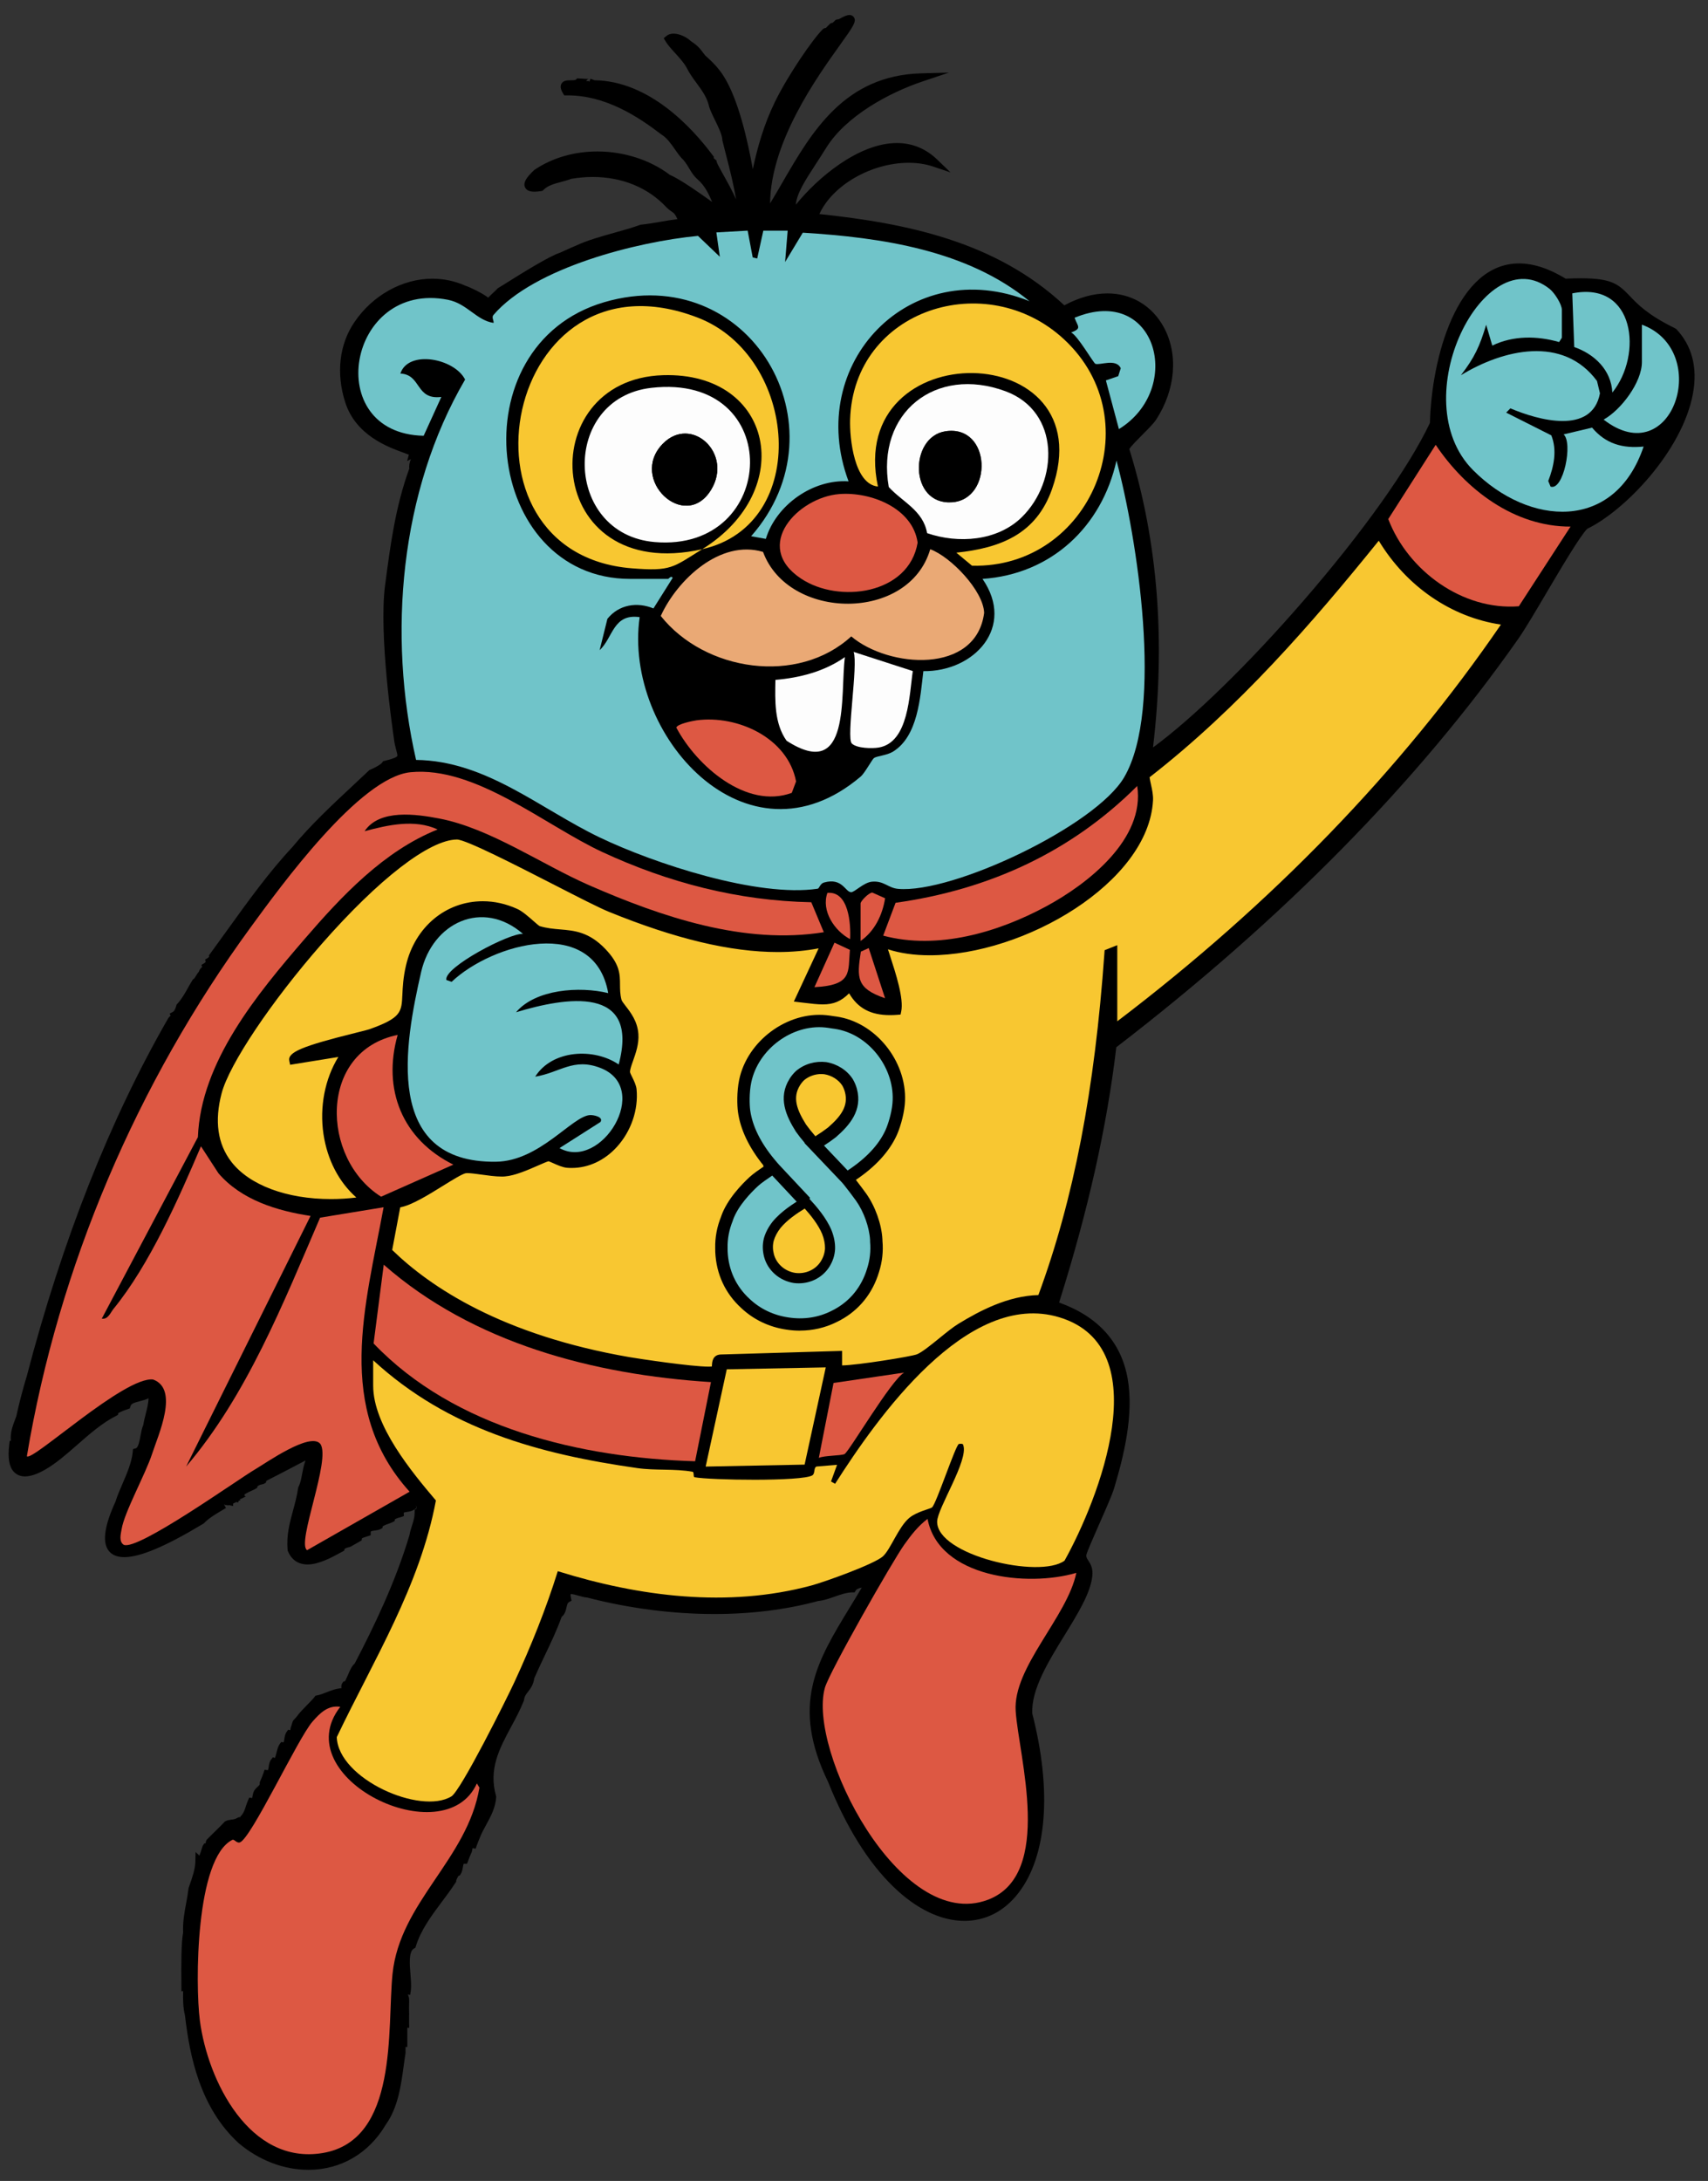 <svg xmlns="http://www.w3.org/2000/svg" id="Layer_1" data-name="Layer 1" viewBox="0 0 373.88 477.36"><rect x="0" y="0" width="373.88" height="477.36" fill="#333333" stroke="none"/><defs><style> .cls-1 { fill: #eaa975; } .cls-2 { fill: #f8c731; } .cls-3 { fill: #dd5843; } .cls-4 { fill: #70c4c9; } .cls-5 { fill: #fdfdfd; } </style></defs><g><path class="cls-2" d="M301.88,116.79c5.82,10.38,16.2,17.99,28.19,19.23-23.28,34.29-53.43,64.45-86.46,89.35v-17.14s-.96.38-.96.38c-1.82,25.73-5.72,51.55-14.73,75.75-6.38-.03-12.34,2.91-17.65,6.16-2.61,1.6-7.1,5.93-9.24,6.76-1.63.64-16.98,3.02-17.61,2.39v-3.05s-25.71.76-25.71.76c-1.47.11-.62,2-1.31,2.5-1.05.77-16.25-1.5-18.7-1.92-18.77-3.23-39.13-10.46-52.84-24.05l1.97-10.46c3.81-.12,12.61-7.13,14.97-7.53,1.43-.25,6.04.9,8.66.69,3.24-.26,8.6-3.3,9.61-3.33.55-.02,2.7,1.33,4.12,1.44,8.57.67,14.99-8.08,14.25-16.16-.12-1.33-1.42-3.13-1.45-3.84-.06-1.75,2.07-5.04,1.83-8.34-.28-3.79-3.33-5.96-3.67-7.33-1.03-4.07,1.05-6.13-3.29-10.67-5-5.24-8.93-3.21-14.06-4.8-.67-.21-3.29-3.03-4.97-3.79-10.09-4.57-20.59,1.1-23.08,11.71-2.12,9.05,2.05,10.86-8.59,14.65-1.79.63-17.4,3.87-16.95,5.9l11.8-1.91c-7.35,9.51-5.8,25.51,4.2,32.58-15.95,2.74-38.05-2.8-32.57-23.62,3.51-13.33,37.98-56.09,52.37-56.23,3.38-.03,27.86,13.55,33.66,15.91,14.17,5.77,31.94,11.16,47.11,7.56,0,0,13.03,3.15,12.19,0,18.55,7.82,57.32-9.97,58.5-31.12.1-1.82-.65-3.67-.81-5.46,19.57-15.14,35.81-33.79,51.25-52.96h0Z"></path><path d="M366.74,71.95l-.11-.12-.14-.07c-5.82-2.85-8.08-5.23-9.73-6.97-2.49-2.62-3.98-3.88-10.74-3.88-.99,0-2.07.03-3.3.08-3.62-2.21-7.05-3.33-10.19-3.33-13.68,0-19.16,20.8-19.52,34.91-4.65,9.82-14.79,24.06-27.85,39.11-11.9,13.71-23.98,25.47-32.77,31.93,2.79-23.29,1.05-45.25-5.18-65.32.36-.63,1.89-2.16,2.93-3.21,1.25-1.25,2.42-2.43,2.93-3.22,4.26-6.55,4.91-14.3,1.69-20.23-2.56-4.71-7.06-7.41-12.36-7.41-3.04,0-6.2.88-9.42,2.61-15.01-14.01-34.57-17.96-53.62-19.98,2.86-6.28,11.34-11.22,19.56-11.22,1.93,0,3.73.28,5.36.83l3.78,1.27-2.87-2.77c-2.5-2.42-5.48-3.65-8.86-3.65-8.4,0-17.39,7.63-22.13,13.5.25-2.54,1.97-5.18,4.3-8.78.75-1.15,1.52-2.34,2.35-3.67,4.29-6.94,13.74-12.07,21.14-14.55l5.72-1.92-6.04.16c-16.82.45-24,12.85-30.34,23.79-.94,1.62-1.84,3.18-2.76,4.68.14-13.48,10.22-27.57,15.24-34.59,2.96-4.13,3.64-5.14,3.17-6.05-.19-.37-.58-.6-1.03-.6h0c-.42,0-1,.16-2.38.94-.03,0-.06,0-.08,0-.16,0-.3.03-.44.09l-.16.07-.12.12-.48.48c-.18,0-.36.06-.51.16l-.08.05-.07.07-.86.86c-.28.01-.48.12-.59.22l-.03.02-.03.03c-2.02,1.94-7.51,9.83-10.47,15.87-2.42,4.94-3.86,10.03-4.86,14.76-1.06-5.88-3.12-15.38-6.52-20.57-1.1-1.68-2.36-2.94-3.9-4.31l-.23-.3c-1.01-1.33-1.4-1.84-2.91-2.84-.84-.82-2.45-1.64-3.8-1.64-.62,0-1.14.17-1.55.51l-.59.49.39.66c.47.8,1.25,1.66,2.08,2.57.94,1.03,1.91,2.1,2.48,3.12.66,1.33,1.49,2.46,2.29,3.55,1.07,1.46,2.08,2.84,2.58,4.61.19.95.77,2.13,1.38,3.38.75,1.53,1.6,3.26,1.64,4.44v.09s.03.09.03.09c.27,1.11.55,2.19.83,3.27.82,3.2,1.61,6.27,2.13,9.49-.72-1.68-1.82-3.65-2.76-5.34-.63-1.12-1.4-2.52-1.48-2.85l-.06-.33-.26-.2c-.11-.09-.26-.24-.36-.36l.09-.18-.33-.45c-4.51-6.04-13.86-16.2-25.84-16.36-.16-.07-.41-.18-.88-.33l-.24.73-.03-.22s-.1,0-.17,0c-.13,0-.3,0-.48-.02.15-.27.42-.42.6-.44-.03,0-.07,0-.12,0-.33,0-.93-.04-1.41-.07-.26-.02-.5-.03-.66-.04l-.39-.02-.28.27c-.15.15-.78.15-1.15.15-.71,0-1.6.01-2.01.75-.39.7-.02,1.5.34,2.11l.27.44h.52s.2,0,.2,0c8.31,0,15.36,4.58,20.57,8.58l.04.03.04.02c1.12.7,2,1.95,2.85,3.17.63.9,1.22,1.74,1.92,2.4.58.72.93,1.31,1.27,1.88.48.8.93,1.56,1.85,2.37,1.59,1.4,2.41,3.23,3.12,4.88-2.84-2.03-6.88-4.89-9.31-5.96-4.27-3.24-10.02-5.09-15.8-5.09-5.08,0-9.83,1.38-13.73,3.98l-.06.04-.05.05c-1.82,1.7-2.41,2.77-2.04,3.71.27.68.97,1.02,2.08,1.02.42,0,.9-.04,1.48-.13l.3-.05.21-.21c.94-.96,2.36-1.34,3.86-1.74.74-.2,1.5-.4,2.22-.68,1.57-.27,3.15-.41,4.7-.41,6.43,0,12.15,2.35,16.11,6.62l.02.02.02.02c.54.52.94.79,1.23.99.45.32.64.44,1.16,1.58-1.29.16-2.52.37-3.72.58-1.43.25-2.78.48-4.23.63h-.11s-.11.05-.11.05c-1.77.64-3.75,1.2-5.67,1.73-2.9.81-5.9,1.65-8.46,2.85-.3.11-1.05.44-2.56,1.13-.34.16-.64.29-.84.38-2.35.74-8.57,4.63-11.92,6.73-.71.45-1.26.79-1.55.96l-.11.06-.09.09c-.28.3-.62.61-.94.91-.38.35-.76.71-1.11,1.09-1.14-.92-3.97-2.29-4.98-2.61-2.3-1.03-4.74-1.54-7.26-1.54-6.54,0-13.08,3.64-17.04,9.5-3.31,4.82-4.05,11.22-2.02,17.55,2.32,7.25,9.36,9.79,12.74,11.02.42.15.88.32,1.19.45l-.38,1.39.82-.4c-.26.61-.43,1.31-.34,2.04-3.03,8.31-4.14,16.75-5.22,24.91l-.08.59c-1.43,10.84,1.72,32.16,1.9,33.38.11,1.17.36,2.06.55,2.78.15.55.31,1.12.21,1.28-.12.2-.69.55-2.75,1.04l-.34.08-.2.29c-.25.37-1.41,1.06-2.65,1.58l-.15.06-.12.11c-1.15,1.09-2.31,2.18-3.48,3.27-4.59,4.28-9.34,8.71-13.33,13.56-4.99,5.31-9.69,11.84-14.23,18.15-1.29,1.79-2.51,3.49-3.73,5.15l-.26.35.07.24c-.08.11-.22.26-.3.31l-.59.35.13.48c-.07.11-.22.26-.31.31l-.62.37.15.44s-.05.05-.07.07c-.2.19-.54.53-.65,1-.28.29-.47.62-.64.9-.17.28-.32.55-.5.67l-.15.1-.1.15c-.32.5-.63,1.05-.96,1.64-.66,1.19-1.42,2.54-2.37,3.56l-.14.15-.06.2c-.13.42-.35,1.17-.71,1.37l-.77.43.23.44s-.04.04-.06.05c-.19.17-.39.35-.52.59-12.75,22.19-23.16,48.55-30.93,78.3-.86,2.82-1.63,5.77-2.28,8.74-.09.24-.18.48-.27.72-.53,1.41-1.08,2.86-.93,4.66l-.24-.02-.11.88c-.34,2.83-.03,4.75.97,5.87.61.69,1.47,1.05,2.49,1.05,1.2,0,2.63-.48,4.36-1.46,2.37-1.34,4.63-3.32,7.03-5.42,2.71-2.38,5.52-4.84,8.55-6.37h.02s.02-.02.02-.02l.37-.21.07-.38c.07-.04.16-.09.28-.15.61-.3.83-.38,1.24-.52.16-.06.34-.12.57-.2l.43-.16.13-.44c.17-.6.75-.8,2.02-1.12.63-.16,1.33-.34,1.96-.66-.05,1.15-.34,2.3-.63,3.43-.2.79-.41,1.61-.53,2.42-.3.66-.45,1.48-.61,2.35-.2,1.1-.48,2.61-1.04,2.76l-.6.16-.06.62c-.24,2.35-1.27,4.71-2.25,6.99-.58,1.34-1.13,2.6-1.5,3.83-2.37,5.18-2.92,8.64-1.69,10.57.7,1.1,1.91,1.65,3.59,1.65,3.49,0,9.15-2.4,17.31-7.33l.1-.06.08-.08c1.06-1.08,2.32-1.83,3.91-2.78.28-.16.56-.33.86-.51l-.43-.8h.02s.16.07.16.07v.09s.63.01.63.01c-.02.1-.05.18-.07.21.04-.06.13-.16.21-.21h.11s.93.19.93.19v-.52s.7-.34.7-.34l.45.09v-.3s.52-.25.52-.25l-.29-.08,1.44-.69-.39-.11.15-.09-.11-.23s.1-.06.16-.1c.53-.32.98-.52,1.38-.7.31-.14.61-.27.9-.44l.34-.2.09-.36c.07-.05.18-.11.33-.2.21-.12.42-.16.61-.2.17-.04.35-.08.53-.17l.36-.2.08-.38c.07-.05.17-.1.31-.18,1.76-.89,3.69-1.9,5.56-2.88.91-.48,1.82-.96,2.71-1.42-.02.08-.04.16-.06.25-.34.94-.51,1.85-.67,2.73-.19,1.01-.36,1.96-.78,2.78l-.07.13-.02.15c-.24,1.69-.68,3.31-1.1,4.87-.74,2.7-1.5,5.5-1.19,8.68v.14s.07.13.07.13c.79,1.89,2.27,2.89,4.27,2.89,2.5,0,5.35-1.56,7.23-2.59l.43-.23.36-.19.09-.37c.07-.05.18-.12.34-.21.1-.06.28-.1.44-.14.23-.05.47-.11.69-.24l2.34-1.33h-.07s.07-.42.07-.42c.06-.03.14-.07.24-.12.19-.08.38-.14.61-.21.15-.04.3-.09.46-.14l.61-.21v-.64c0-.19,0-.27.91-.39.45-.06.91-.12,1.3-.35l.35-.18.08-.39c.07-.05.17-.11.31-.18.3-.16.64-.28.97-.39.3-.1.62-.21.91-.36l.39-.2.09-.42c.07-.04.15-.08.26-.13.25-.12.4-.16.6-.21.14-.04.28-.07.45-.13l.65-.22-.04-.69s0-.06,0-.07c.13-.06.45-.1.66-.14.52-.08,1.11-.17,1.62-.51l.46-.32-.07-.53s.01,0,.02,0l.11.35c0,.09-.03.26-.06.41l-.33.02-.02.84c-.02.97-.29,1.8-.57,2.69-.21.65-.43,1.33-.55,2.08-3.15,10.53-7.83,20.13-12.01,28.16-.61.5-1.03,1.45-1.46,2.46-.19.44-.49,1.14-.7,1.43h-.27s-.26.36-.26.36c-.24.31-.24.67-.21,1.14-1.16.07-2.24.49-3.29.9-.72.28-1.41.55-2.05.67l-.35.07-.21.29c-.27.37-.92,1.03-1.54,1.66-.88.9-1.79,1.82-2.27,2.53-.35.43-.52.6-.61.69-.26.26-.33.4-.44.77-.04.13-.09.32-.2.64-.13.27-.17.56-.21.81,0,.05-.02.1-.02.15l-.47-.09-.33.46c-.33.46-.43,1.05-.51,1.57-.04.22-.09.57-.16.73,0,0,0,0-.01,0l-.52-.07-.31.42c-.34.46-.51,1.12-.69,1.82-.09.37-.24.96-.38,1.24l-.44-.14-.4.52c-.34.46-.43,1.05-.51,1.57-.03.22-.09.57-.16.73,0,0,0,0-.01,0l-.73-.09-.24.7c-.2.59-.33.89-.51,1.31-.07.16-.14.34-.23.54l-.08.19v.2c.03.33-.07.43-.44.76-.38.34-.9.8-1.05,1.66-.06.2-.09.39-.12.57-.01.08-.03.18-.05.26l-.63-.11-.29.65c-.2.45-.33.87-.46,1.27-.23.72-.43,1.34-.93,1.94l-.28.33.02.09s-.05,0-.07,0c-.23,0-.44.06-.61.17-.42.27-.81.32-1.27.38-.41.05-.88.11-1.33.35l-.16.08-.11.14c-.21.25-1.33,1.35-2.14,2.15-.73.72-1.37,1.34-1.63,1.62l-.04.04-.03.05c-.16.23-.2.46-.19.65-.04.05-.07.09-.09.12h-.23l-.3.45v.02s-.03.02-.03.02c-.05.09-.07.16-.16.45-.26.85-.45,1.39-.59,1.74l-.84-.79-.04,2.04c-.03,1.66-.67,3.51-1.24,5.13-.08.24-.16.46-.24.69l-.03.09v.1c-.14,1.15-.34,2.25-.54,3.31-.36,1.94-.73,3.95-.63,6.25-.43,2.27-.44,7.05-.38,11.89v.99s.38-.04.38-.04c-.04,1.76-.03,3.6.4,5.3,1.03,8.94,3.3,20.18,11.71,27.93,4.47,3.8,9.9,5.88,15.31,5.88,7.07,0,13.23-3.59,16.92-9.86,2.7-3.77,3.35-8.58,3.93-12.82.13-.96.25-1.87.4-2.77l.02-.1v-.1c-.02-.24-.02-.49,0-.76,0-.17,0-.34,0-.51l.38.04v-1s0-.26,0-.26c0-.99,0-1.98,0-2.97l.42.04-.03-1.03c-.01-.39,0-.78,0-1.19.01-.49.02-.99,0-1.5-.02-.41-.01-.84,0-1.28.01-.45.02-.91,0-1.38-.01-.31-.14-.6-.27-.91l.51.07.13-.9c.14-1,.04-2.27-.07-3.61-.18-2.22-.4-4.98.76-5.63l.32-.18.11-.35c1.07-3.51,3.42-6.67,5.7-9.72,1.01-1.35,2.05-2.74,2.96-4.15l.16-.24v-.2c.06-.27.35-.88.54-1.1l.24-.05.2-.31c.3-.45.39-1,.48-1.48.04-.25.11-.66.2-.78,0,0,0,0,0,0,0,0,.03,0,.05,0h.64l.26-.6c.26-.75.38-1.02.67-1.69l.07-.15c.12-.27.16-.55.2-.79,0-.06.02-.12.03-.19l.68.12.25-.72c.17-.48.31-.83.48-1.23.08-.2.17-.41.26-.64.34-.85.8-1.7,1.29-2.59,1.01-1.85,2.06-3.76,2.21-6.07v-.15s-.03-.15-.03-.15c-1.66-5.87.74-10.34,3.28-15.08.97-1.8,1.97-3.67,2.78-5.67l.04-.11.02-.12c.11-.82.43-1.24.88-1.81.52-.66,1.16-1.49,1.39-3.01.76-1.73,1.54-3.38,2.3-4.97,1.33-2.79,2.59-5.42,3.67-8.41.73-.57.92-1.42,1.06-2.06.15-.68.25-1,.54-1.17l.57-.32-.13-.64c-.1-.48-.08-.72-.06-.81.02,0,.06,0,.1,0,.38,0,.98.17,1.56.34.65.18,1.32.38,1.94.42,9.1,2.36,18.73,3.61,27.85,3.61,8.1,0,15.75-.96,22.73-2.85,1.23-.12,2.44-.55,3.62-.96,1.34-.47,2.61-.92,3.85-.93h.51s.26-.44.26-.44c.11-.19.44-.43,1.3-.6-.88,1.49-1.75,2.93-2.61,4.33-7.24,11.88-12.96,21.26-4.77,38.17,3.96,9.88,8.77,17.61,14.3,22.97,5.05,4.89,10.43,7.47,15.56,7.47,4.64,0,8.73-2.1,11.81-6.09,6.26-8.08,7.37-22.39,3.04-39.28-.27-5.22,3.47-11.31,7.09-17.19,2.88-4.68,5.6-9.1,6.04-12.81.22-1.81-.4-2.78-.86-3.48-.33-.5-.48-.77-.44-1.22.09-.58,1.57-3.94,2.76-6.64,1.42-3.21,2.89-6.53,3.34-8.04,2.1-7.01,4.33-16.06,2.95-23.92-1.41-7.99-6.46-13.59-15.01-16.67,6.36-20.18,10.46-38.47,12.52-55.87,36.45-28.03,66.05-58.11,87.99-89.39,1.43-2.04,3.75-5.96,6.2-10.12,3.4-5.75,7.24-12.26,8.89-13.97,8.14-3.91,20.8-16.95,23.14-29.55,1.07-5.77-.19-10.58-3.76-14.3ZM342.16,116.12l-10.2,15.71c-.45.03-.9.04-1.35.04-10.75,0-21.49-7.61-25.71-18.16l9.4-14.72c7.3,10.27,17.54,16.56,27.86,17.13ZM340.99,73.66l-.1.16c-2.12-.56-4.23-.84-6.26-.84-2.64,0-5.12.47-7.39,1.41l-1.05-3.57-.86-2.93-.87,2.93c-1.43,4.82-2.59,7.13-5.37,10.74l-1.45,1.89c.35-2.77,1.11-5.74,2.41-8.86,3.19-7.67,8.44-12.63,13.38-12.63,1.82,0,3.59.67,5.24,2,.95.76,2.32,3.04,2.32,3.87v5.83ZM320.27,82.88c5.43-3.31,11.13-5.14,16.04-5.14,5.23,0,9.42,2.03,12.43,6.03l.56,2.32c-.73,3.46-3.1,5.14-7.23,5.14s-8.72-1.69-11.1-2.7l-.57-.24-.43.44-.92.93-.87.88,1.1.56,9.57,4.83c.87,2.44.61,5.39-.8,9.01l-.13.34.14.34.51,1.23.16.37.38.13c.21.07.44.11.66.11.88,0,2.14-.59,3.18-3.38.89-2.4,1.45-6.21.69-8.41l4.52-1.07c2.54,2.79,5.7,4.14,9.66,4.14.21,0,.42,0,.63-.01-3.11,7.99-8.92,12.37-16.47,12.37-6.43,0-13.32-3.22-18.91-8.84-3.42-3.44-6.27-9.67-5.58-17.69l2.76-1.68ZM353.48,83.56c-.98-3.64-3.83-6.61-7.99-8.23l-.38-10.37c.71-.11,1.39-.16,2.03-.16,4.44,0,6.56,2.5,7.56,4.6,1.9,3.98,1.32,9.82-1.23,14.16ZM366.41,85.51c-.75,4.16-3.53,8.36-8.08,8.36-1.81,0-3.72-.67-5.7-1.99,3.77-2.7,7.68-8.31,7.68-12.64v-6.82c5.35,2.64,6.95,8.34,6.1,13.08ZM236.82,72.16c.27-.68-.01-1.29-.32-1.94-.03-.06-.05-.11-.08-.17,1.92-.7,3.75-1.06,5.44-1.06,4.72,0,8.32,2.8,9.65,7.48,1.36,4.8,0,11.69-6.03,16l-2.31-8.62,1.9-.65.43-.15.14-.43.55-1.73.11-.33-.14-.32c-.52-1.15-1.56-1.73-3.11-1.73-.64,0-1.28.09-1.84.18-.38.06-.74.11-.98.11-.23-.31-.67-.97-1.07-1.57-1.32-1.99-2.29-3.37-3.06-4.23.34-.23.58-.49.72-.83ZM221.43,374.54c.13,1.96.52,4.49.98,7.42,1.8,11.47,4.52,28.81-6.44,32.99-1.46.56-2.97.84-4.5.84-5.95,0-12.5-4.33-18.45-12.19-8.36-11.04-13.66-26.59-11.58-33.95.93-3.3,14.6-27.34,17.27-31.09,1.05-1.48,2.28-3.13,3.8-4.51,1.2,3.95,4.1,7.16,8.46,9.32,4.01,1.99,9.27,3.09,14.8,3.09,3.04,0,5.97-.32,8.58-.94-1.12,3.69-3.58,7.66-5.96,11.52-3.6,5.83-7.33,11.86-6.97,17.51ZM226.72,342.08c-6.32,0-15.56-2.49-19.25-6.2-.95-.96-1.43-1.91-1.42-2.84,0-.99,1.21-3.55,2.38-6.02,1.99-4.23,4.05-8.6,3.32-10.93-.03-.22-.13-.42-.28-.58-.26-.28-.64-.42-1.15-.42-.2,0-.5.03-.72.1-.65.22-.93.73-3.39,7.22-.98,2.59-2.31,6.1-2.77,6.8-.16.07-.51.19-.8.29-1.18.4-2.96,1-4.2,2.04-1.42,1.21-2.58,3.28-3.61,5.12-.77,1.38-1.5,2.68-2.15,3.28-1.58,1.47-12.08,5.33-15.31,6.2-6.43,1.73-13.34,2.61-20.54,2.61-10.68,0-22.27-1.93-34.47-5.73l-.86-.27-.27.86c-2.4,7.69-5.49,15.58-9.43,24.13-2.45,5.3-11.73,23.5-13.46,24.66-1.07.65-2.52.99-4.3.99-3.83,0-8.66-1.58-12.61-4.11-4.12-2.65-6.58-5.88-6.8-8.9,1.86-3.89,3.87-7.82,5.81-11.61,6.47-12.66,13.16-25.75,15.87-40.2l.08-.42-.28-.33c-4.72-5.57-13.51-15.95-13.51-24.54v-3.51c17.28,15.07,38.32,19.81,56.74,22.44,1.93.28,3.91.31,5.82.35,2,.04,3.91.08,5.76.36.03.39.15,1.13.92,1.28,1.65.33,7.29.57,13.11.57,5.26,0,11.84-.19,13.32-1.09.67-.41.79-1.14.87-1.61.01-.07.02-.15.04-.22l2.71-.22-.84,2.32-.26.72.66.38.89.51.74.42.46-.72c15.6-24.47,29.93-36.88,42.57-36.88,1.87,0,3.72.28,5.51.82,4.77,1.45,8.07,4.36,9.81,8.66,4.92,12.18-3.36,32.74-9.1,43.11-1.1.72-3.09,1.12-5.63,1.12ZM33.84,301.07l-.1-.04h-.1c-.15-.03-.3-.04-.46-.04-4.36,0-13.01,6.57-19.96,11.86-2.25,1.71-4.72,3.59-6.15,4.49,7.03-40.64,23.81-79.98,48.57-113.88l.24-.33c6.43-8.81,23.53-32.21,34.13-33.25.66-.06,1.35-.1,2.04-.1,9.2,0,18.73,5.66,27.95,11.13,4.04,2.4,7.85,4.66,11.49,6.35,14.99,6.96,30.3,10.68,45.53,11.07l2.08,4.97c-2.48.34-5.05.52-7.67.52-15.17,0-30.41-5.8-41.99-10.85-3.53-1.54-7.09-3.43-10.86-5.44-7.27-3.86-14.79-7.86-22.28-9.29-2.11-.4-4.88-.87-7.6-.87-4.62,0-7.86,1.36-9.63,4.04l-1.31,1.98,2.3-.61c3.05-.82,6.3-1.61,9.51-1.61,1.37,0,2.62.15,3.78.44-11.09,5.13-19.9,14.68-27.35,23.33-9.62,11.17-22.79,26.45-23.55,43.68l-20.94,39.54-.59,1.12,1.25.19c.13.02.27.03.4.03,1.39,0,2.09-1.1,2.6-1.9.15-.23.29-.45.43-.62,7.36-9.02,13.44-22.24,18.59-34.21l2.9,4.47.03.05.04.05c4.12,4.82,10.51,7.92,19.51,9.46l-26.7,53.76-3.26,6.57,4.76-5.58c12.19-14.3,19.84-32.19,27.24-49.49.68-1.6,1.36-3.19,2.04-4.77l12.15-1.99c-.36,1.91-.74,3.84-1.11,5.71-3.76,19.06-7.64,38.75,6.51,55.21l-20.61,11.76c-.07-1.64,1-5.86,1.75-8.79,1.79-7.04,2.86-11.79,1.45-13.74l-.02-.03-.02-.03c-.52-.61-1.28-.92-2.26-.92-2.95,0-7.6,2.8-11.73,5.43-.6.38-1.09.69-1.44.9-.95.56-2.85,1.83-5.25,3.43-6.34,4.23-19.53,13.03-22.54,13.03-.03,0-.05,0-.07,0-.34-.33-.23-1.11-.06-2.02.03-.15.05-.3.08-.43.33-2.03,1.99-5.67,3.61-9.18,1.24-2.71,2.42-5.28,3.06-7.23.17-.53.4-1.16.67-1.89,1.36-3.77,3.42-9.47,1.79-12.94-.57-1.2-1.52-2.05-2.82-2.52ZM108.77,69.79c-.03-.09-.06-.22-.07-.3,3.87-4.49,10.91-8.56,20.37-11.78,7.33-2.49,16.02-4.41,23.35-5.14l4.48,4.28,1.88,1.8-.37-2.58-.62-4.36,5.08-.29.96,5.09.11.58.57.13.98.23.89.21.2-.89,1.18-5.38h3.63l-.48,5.88-.32,3.83,1.99-3.29,3.59-5.95c14.74.93,31.14,3.13,44.11,11.51-2.51-.59-5.02-.89-7.52-.89-9.97,0-18.96,4.71-24.65,12.91-5.78,8.33-7.1,18.84-3.7,29.02-7.46.13-14.91,5.51-17.43,12.49l-.92-.17c8.04-9.97,9.86-23.01,4.71-34.4-5.19-11.48-16.13-18.61-28.54-18.61-3.36,0-6.82.52-10.28,1.53-8,2.35-14.26,7.36-18.09,14.5-3.42,6.37-4.7,14.07-3.61,21.69,1.02,7.1,4.06,13.56,8.55,18.2,5.02,5.18,11.62,7.92,19.09,7.92h2.79s2.79,0,2.79,0c.66,0,1.32,0,1.98,0l-2.82,4.47c-1.11-.37-2.23-.56-3.35-.56-2.81,0-5.32,1.2-7.07,3.38l-.12.15-.05.19-1.7,6.86-.73,2.95,2.22-2.07c1.05-.98,1.73-2.2,2.39-3.38,1.15-2.07,2.07-3.7,4.6-3.7.05,0,.09,0,.14,0-1.2,10.65,2.63,22.49,10.12,31.11,6.15,7.08,13.86,10.98,21.71,10.98,6.32,0,12.43-2.47,18.17-7.35.56-.48,1.21-1.47,2.07-2.82.27-.43.64-1.01.8-1.2.21-.1.72-.22,1.14-.32.91-.21,2.04-.47,2.98-1.06,5.36-3.35,6.22-11.11,6.85-16.79.03-.23.05-.45.08-.68,6.24-.18,11.81-3.31,14.31-8.07,2-3.81,1.77-8.11-.62-12.25,6.92-.76,13.17-3.52,18.16-8.01,4.41-3.97,7.69-9.14,9.58-15.1,4.18,17.43,8.99,51.46.93,65.29-2.67,4.58-10.59,10.47-21.19,15.75-10.27,5.12-20.32,8.3-26.24,8.3-.43,0-.84-.02-1.21-.05-.79-.07-1.38-.36-2.05-.7-.85-.42-1.8-.9-3.21-.9-.19,0-.39,0-.59.03-1.32.12-2.55.97-3.54,1.66-.33.23-.77.54-.98.63-.11-.07-.38-.34-.57-.53-.71-.72-1.78-1.81-3.77-1.81-.56,0-1.18.09-1.82.27-.86.24-1.27.91-1.52,1.32-.01.02-.02.04-.03.06-1.31.18-2.75.27-4.3.27-13.76,0-33.03-6.85-42.63-11.46-3.72-1.79-7.42-3.96-10.99-6.07-8.85-5.21-17.99-10.6-28.85-10.96-6.41-28.8-2.39-59.37,10.78-81.91l.25-.42-.22-.44c-1.62-3.23-6.12-4.97-9.54-4.97-3.2,0-5.49,1.38-6.29,3.78l-.37,1.13,1.19.06c1.7.08,2.35,1.02,3.16,2.2.87,1.25,1.93,2.79,4.43,2.97l-3.02,6.63c-6.11-.33-12.92-3.89-12.82-12.98.08-7.54,5.67-15.34,14.89-15.34,1.18,0,2.41.13,3.66.37,1.91.38,3.32,1.41,4.82,2.5,1.53,1.12,3.12,2.27,5.21,2.57l.93.13.1-.93c.04-.38-.05-.72-.13-.99ZM185.77,128.67c-3.72,0-7.25-1-9.96-2.81-3.4-2.27-4.78-5.05-4-8.04,1.14-4.35,6.63-8.38,11.99-8.8.42-.03.86-.05,1.3-.05,6.49,0,13.87,3.42,14.86,9.77-.84,4.61-5.04,9.92-14.19,9.92ZM201.6,143.56c-5.38,0-11.14-1.95-14.68-4.96l-.61-.52-.59.54c-4.46,4.09-10.58,6.34-17.24,6.34-8.84,0-17.51-3.92-22.8-10.27,3.22-6.64,10.39-13.52,17.72-13.52.99,0,1.97.12,2.93.37,2.81,7,10.3,11.5,19.21,11.5s16.06-4.52,18.61-11.62c4.33,2.13,10.14,8.62,10.35,12.67-1.15,8.53-9.42,9.46-12.92,9.46ZM198.16,108.65c-.95-.78-1.92-1.58-2.76-2.46-1-6.07.28-11.58,3.6-15.53,3.08-3.66,7.62-5.67,12.81-5.67,2.59,0,5.28.5,7.97,1.5,4.47,1.65,7.48,5.07,8.45,9.64,1.2,5.63-.89,12.24-5.2,16.45-2.99,2.93-7.35,4.54-12.26,4.54-2.36,0-4.79-.38-7.05-1.1-.79-3.44-3.22-5.43-5.56-7.36ZM165.66,108.52c2.05-4.52,2.49-9.41,1.25-13.78-2.37-8.35-10.33-13.54-20.77-13.54-.34,0-.68,0-1.02.02-6.45.19-11.85,2.53-15.62,6.76-3.36,3.77-5.17,8.75-5.09,14.03.08,5.27,2.04,10.17,5.52,13.78,3.92,4.07,9.47,6.23,16.05,6.23,1.11,0,2.25-.06,3.42-.18-2.3,1.37-3.71,1.87-6.76,1.87-1.1,0-2.45-.07-4.27-.21-11.53-.92-24.72-8.72-23.97-27.65.29-7.15,2.91-14.17,7.2-19.26,3.34-3.96,9.28-8.68,18.61-8.68,3.87,0,7.98.83,12.23,2.47,12.27,4.73,17.87,18.29,17.05,29.23-.59,7.94-4.28,14.15-10.18,17.52,2.77-2.55,4.92-5.45,6.34-8.59ZM183.87,145.6c-.08,1.12-.13,2.35-.18,3.62-.26,6.43-.59,14.42-5.22,14.42-1.48,0-3.38-.73-5.65-2.17-2.29-3.35-2.27-7.65-2.19-11.84,5.15-.53,9.59-1.89,13.24-4.04ZM173.32,170.97l-.7,1.86c-1.23.4-2.52.61-3.84.61-7.68,0-15.7-7.1-19.61-13.99.77-.35,2.47-.77,3.43-.89.83-.11,1.68-.17,2.54-.17,7.58,0,16.46,4.41,18.17,12.58ZM187.97,144l10.84,3.51c-.07.57-.15,1.19-.22,1.83-.61,5.3-1.43,12.55-6.39,13.39-.4.07-.97.11-1.56.11-1.86,0-3.08-.34-3.5-.7-.34-.91.06-5.55.35-8.95.35-4.11.59-7.24.48-9.19ZM239.14,105.25c-4.29,10.9-14.1,17.67-25.62,17.67-.14,0-.28,0-.43,0l-1.58-1.31c7.9-1.09,15.99-3.97,19.61-14.24,3.27-9.28,1.08-15.29-1.34-18.7-3.51-4.96-9.95-7.92-17.24-7.92s-13.83,2.91-17.78,7.79c-3.54,4.38-4.83,10.12-3.76,16.67-3.26-1.84-4.15-9.47-4.03-13.33.22-7.28,3.07-13.52,8.24-18.05,4.78-4.19,11.1-6.49,17.78-6.49,7.17,0,14.03,2.71,19.32,7.63,8.46,7.87,11.07,19.48,6.81,30.29ZM189.28,204.02v-6.15c.21-.4,1.11-1.29,1.59-1.55l1.86.82c-.56,2.8-1.76,5.18-3.45,6.88ZM185.21,203.92c-2.34-1.82-4.03-4.87-3.42-7.59.61.06,1.13.32,1.58.79,1.29,1.35,1.78,4.23,1.83,6.8ZM185.09,208.45l-.02.25c-.38,4.79-.44,5.5-4.9,6.09l2.97-7.25,1.95.91ZM202.35,205.04c-2.72,0-5.34-.29-7.82-.87l2.17-5.74c20.36-2.95,37.68-11.16,51.5-24.41.07,4.32-1.88,8.72-5.82,13.1-4.59,5.1-10.62,8.75-13.8,10.47-6.29,3.4-15.95,7.45-26.23,7.45ZM74.94,239.96c1.13-6.16,5.05-10.54,10.86-12.21-2.65,11.32,1.62,21.45,11.38,27.08l-13.68,6.08c-6.42-4.31-10.01-13.02-8.56-20.94ZM93.06,212.98c1.55-6.77,6.53-11.33,12.39-11.33,2.36,0,4.7.77,6.88,2.23-4.41,1.34-12.66,5.87-14.85,8.74-.59.77-.8,1.48-.62,2.11l.12.46.45.16,1.14.4.52.18.4-.38c4.28-4.05,12.6-8.15,20.21-8.15,4.64,0,10.4,1.57,12.27,8.79-1.64-.3-3.42-.46-5.2-.46-6.4,0-11.68,1.91-14.49,5.24l-1.97,2.33,2.92-.89c5.26-1.6,9.67-2.41,13.11-2.41,3.69,0,6.27.92,7.67,2.75,1.45,1.89,1.73,4.85.85,8.81-2.18-1.2-4.79-1.85-7.48-1.85-4.72,0-8.82,2.04-10.98,5.45l-1.07,1.69,1.98-.32c1.9-.31,3.46-.89,4.97-1.45,1.82-.67,3.38-1.25,5.21-1.25,1.17,0,2.35.24,3.63.74,4.44,1.73,4.45,5.44,4.07,7.49-.82,4.35-4.86,9.19-9.35,9.19-.47,0-.93-.06-1.38-.17l7.48-4.77.16-.1.11-.16c.34-.53.39-1.11.12-1.61-.69-1.27-3.02-1.3-3.04-1.3-.04,0-.08,0-.12,0-1.79.09-3.82,1.64-6.4,3.6-3.83,2.92-8.61,6.56-14.23,6.62h-.38c-6.37,0-11.1-1.87-14.04-5.55-6.17-7.74-3.99-21.96-1.05-34.84ZM180.39,317.9l2.83-14.39,12.09-1.77c-1.88,2.27-4.42,6.07-7.36,10.55-1.45,2.21-3.08,4.7-3.55,5.19-.31.09-1.26.17-1.97.22-.7.06-1.41.11-2.04.2ZM179.63,300.22l-4.23,19.46-19.8.4,4.22-19.48,19.81-.39ZM154.55,303.35l-3.12,15.56c-21.16-.74-49.91-5.76-68.7-25.18l1.95-15.15c17.1,14.43,40.59,22.75,69.87,24.76ZM241.8,207.98l-.04.56c-2.13,30.1-6.72,53.93-14.46,74.92-6.65.17-12.82,3.43-17.49,6.28-1.18.72-2.65,1.91-4.2,3.17-1.79,1.45-3.82,3.1-4.9,3.52-1.29.5-13,2.38-16.38,2.43v-2.25s0-.93,0-.93l-.93.03-25.71.76c-1.7.13-1.8,1.63-1.84,2.27,0,.11-.02.25-.03.36-.13.01-.33.03-.65.03-3.85,0-15.26-1.72-17.3-2.07-27.96-4.82-43.69-15.35-52.02-23.47l1.76-9.33c2.51-.46,6.14-2.71,9.37-4.72,2.07-1.28,4.2-2.61,4.99-2.75.06-.01.17-.02.36-.02.68,0,1.78.15,2.95.31,1.47.2,3.14.44,4.51.44.28,0,.53,0,.77-.03,2.19-.17,5.14-1.47,7.3-2.42.84-.37,1.89-.83,2.23-.9.19.06.64.26.98.41.93.42,2.08.94,3.06,1.02.33.03.67.04,1,.04,3.68,0,7.19-1.63,9.89-4.59,3.12-3.42,4.74-8.13,4.33-12.59-.08-.91-.56-1.87-.97-2.72-.19-.38-.45-.91-.47-1.08-.02-.53.31-1.48.67-2.48.59-1.67,1.32-3.75,1.16-5.88-.2-2.77-1.69-4.69-2.78-6.1-.42-.54-.85-1.1-.92-1.39-.31-1.22-.31-2.27-.32-3.28-.01-2.3-.02-4.48-3.19-7.8-3.59-3.77-6.8-4.04-9.89-4.3-1.45-.12-2.94-.25-4.52-.73-.22-.12-.88-.7-1.37-1.13-1.08-.95-2.43-2.14-3.53-2.63-2.45-1.11-4.99-1.68-7.53-1.68-8.09,0-14.84,5.63-16.81,14.01-.63,2.7-.72,4.76-.8,6.42-.17,3.81-.22,5.1-7.22,7.59-.37.13-1.58.43-2.98.78-11.84,2.94-14.96,4.26-14.55,6.16l.18.84.84-.14,9.71-1.57c-2.93,4.76-4.14,10.91-3.25,16.89.85,5.65,3.38,10.5,7.2,13.87-1.82.22-3.68.34-5.55.34-9.73,0-17.89-3.06-21.83-8.17-3-3.89-3.71-8.92-2.12-14.97,1.68-6.39,10.9-20.14,21.91-32.7,12.51-14.26,23.57-22.8,29.6-22.86,1.95,0,13.04,5.69,21.15,9.84,5.36,2.75,9.98,5.12,12.16,6,14.52,5.91,26.6,8.79,36.92,8.79,3.13,0,6.13-.27,8.95-.81l-4.9,10.52-.53,1.13,1.24.15.92.11c1.67.2,2.99.36,4.18.36,2.36,0,4.02-.68,5.76-2.43,1.92,3.29,4.73,4.78,8.96,4.78.51,0,1.06-.02,1.63-.07l.67-.05.14-.66c.61-2.83-1.18-8.32-2.48-12.33-.15-.46-.29-.9-.42-1.3,2.68.87,5.75,1.31,9.15,1.31,20.71,0,47.87-15.94,48.87-33.85.07-1.21-.19-2.39-.44-3.52-.12-.55-.24-1.08-.31-1.59,19.56-15.22,35.68-33.83,50.17-51.78,6.04,10,15.87,16.75,26.74,18.36-21.83,31.85-50.07,61.05-83.98,86.83v-15.33s0-1.33,0-1.33l-1.24.49-.95.38-.53.21ZM72.32,385.47c3.26,6.65,12.73,12.05,21.12,12.05,4.38,0,7.89-1.47,10.16-4.2-1.62,6.46-5.32,11.94-8.91,17.25-4.33,6.41-8.81,13.05-9.67,21.42-.22,2.12-.31,4.64-.41,7.32-.46,12.19-1.1,28.89-14.14,31.06-.98.16-1.96.25-2.91.25-14,0-21.49-17.47-22.92-28.49-1.23-9.5-.5-34.38,6.33-38.45.29.21.73.53,1.31.53.16,0,.32-.03.48-.07,1.57-.5,4.09-4.92,9.45-14.89,2.72-5.06,5.54-10.29,6.86-11.8,1.16-1.33,2.26-2.47,3.64-2.86-2.06,3.47-2.2,7.21-.39,10.9Z"></path><path class="cls-4" d="M146.29,126.69c.07,0,.67-.81.95-.19l-4.2,6.67c-3.6-1.48-7.58-.84-10.08,2.28l-1.7,6.86c2.95-2.74,2.93-8.06,8.76-7.23-3.64,25.7,23.43,56.08,48.4,34.88.87-.74,2.52-3.8,2.9-4.05.7-.47,2.79-.54,4.2-1.42,5.44-3.4,5.92-11.88,6.6-17.59,11.15.14,20.22-9.66,12.95-20.19,15.08-1.03,26.12-11.44,29.33-25.91,4.48,16.69,10.41,54.34,1.69,69.31-6.2,10.65-37.58,25.51-49.5,24.44-2.22-.2-3.07-1.8-5.7-1.57-1.84.16-3.81,2.32-4.58,2.3-1.31-.04-1.9-3.24-5.93-2.12-.87.24-1.03,1.3-1.39,1.36-13.12,1.95-35.76-5.49-47.73-11.23-13.09-6.28-24.83-16.77-40.18-16.96-6.25-27.37-3.56-58.8,10.73-83.25-2.32-4.63-12.42-6.59-14.17-1.32,4.67.23,3.24,5.82,8.97,5.12l-3.87,8.5c-22.53-.47-16.68-34.12,5.33-29.76,4.19.83,6.23,4.52,9.98,5.06.06-.55-.48-1.21-.04-1.73,8.92-10.41,31.64-16.08,44.78-17.32l4.78,4.57-.76-5.33,6.85-.39,1.11,5.87.98.23,1.34-6.09h5.33l-.56,6.86,3.87-6.42c17.18,1.06,35.96,3.78,49.63,15-26.13-10.56-49.25,13.63-39.61,39.43-7.81-.52-15.86,5.17-18.11,12.59l-3.22-.58c21.06-23.93-.3-60.57-32.17-51.22-32.27,9.47-26.24,60.56,5.69,60.56,2.79,0,5.59.01,8.38,0h0Z"></path><path class="cls-2" d="M81.72,297.76c16.37,15.06,36.26,20.5,57.77,23.57,3.98.57,8.17.1,12.1.8.41.07.1,1.13.45,1.2,3.26.64,23.53.97,25.78-.41.65-.4.24-1.64.91-1.93l4.5-.37-1.32,3.64.89.51c9.13-14.32,28.91-42.58,49.1-36.44,21.8,6.62,8.5,40.03,1.13,53.26-5.45,4.04-27.95-1.2-27.89-8.54.02-2.89,6.95-13.48,5.71-16.76.03-.37-.78-.29-.96-.23-.71.24-4.92,13.04-5.86,13.87-.39.34-3.35.92-5.01,2.32-2.35,1.99-4.04,6.81-5.72,8.37-1.83,1.71-12.83,5.64-15.69,6.41-18.31,4.93-37.68,2.43-55.51-3.13-2.59,8.28-5.85,16.38-9.48,24.24-1.64,3.56-11.73,23.79-13.81,25.05-6.76,4.13-24.76-3.82-25.09-12.97,8.06-16.88,18.2-33.06,21.7-51.8-5.32-6.28-13.73-16.4-13.73-25.12v-5.52h0Z"></path><path class="cls-3" d="M180.38,204.03c-17.41,2.83-35.55-3.35-51.3-10.22-10.5-4.58-21.82-12.54-32.96-14.66-4.96-.95-13.06-2.13-16.31,2.78,5.11-1.36,10.93-2.7,15.99-.38-11.78,4.71-21.02,14.58-29.14,24-10.34,12-22.71,26.86-23.34,43.34l-21.04,39.73c1.39.21,1.88-1.3,2.59-2.17,7.88-9.65,14.23-24.1,19.12-35.55l3.82,5.89c4.99,5.84,12.8,8.23,20.17,9.35l-27.24,54.86c13.33-15.64,21.25-35.74,29.33-54.48l13.9-2.28c-3.95,21.5-10.81,44,5.69,62.26l-22.44,12.8c-2.38-1.54,5.32-19.92,2.89-23.28-2.23-2.63-11.82,4.15-14.29,5.6-3.98,2.35-25.73,17.89-28.74,16.5-1.11-.72-.63-2.39-.46-3.41.6-3.74,5.23-12.05,6.69-16.54,1.34-4.13,5.96-14.15.19-16.23-6.27-.71-26.51,18.07-27.62,16.8,6.95-41.64,24.15-81.78,48.99-115.78,6.57-8.99,23.87-32.86,35.01-33.94,14.18-1.38,29.46,11.66,41.95,17.46,14.46,6.71,29.71,10.68,45.76,11l2.75,6.58h0Z"></path><path class="cls-3" d="M74.48,373.59c-12.03,15.5,22.8,32.5,29.91,16.76l.56.93c-2.67,15.75-17.41,25-19.03,40.79-1.21,11.84,1.41,36.39-15.3,39.18-15.99,2.66-25.16-15.83-26.87-29.01-1.03-7.92-.96-35.52,7.12-39.54.41-.2.92.78,1.63.56,2.46-.78,12.72-22.8,15.9-26.43,1.61-1.84,3.37-3.65,6.08-3.25h0Z"></path><path class="cls-3" d="M235.61,344.25c-1.98,9.66-13.9,20.67-13.28,30.24.63,9.81,8.43,35.79-6.04,41.31-19.35,7.38-39.56-32.79-35.72-46.39.97-3.44,14.76-27.66,17.4-31.36,1.47-2.06,3.02-4.06,5.07-5.6,2.47,12.94,21.97,14.95,32.57,11.81h0Z"></path><path class="cls-4" d="M114.48,204.41c-2.83-.29-17.49,7.39-16.76,10.09l1.14.4c8.94-8.47,31.25-14.62,34.28,2.47-6.24-1.53-15.9-.88-20.18,4.19,10.84-3.29,27.15-6.07,22.47,11.43-5.4-3.69-14.55-3.24-18.28,2.67,5.44-.89,8.36-4.21,14.29-1.91,11.37,4.42.14,22.62-8.96,17.54l8.96-5.71c.74-1.14-1.57-1.55-2.25-1.52-3.93.19-11.05,10.11-20.66,10.22-24.76.28-19.93-25.85-16.35-41.5,2.49-10.89,13.49-16.04,22.3-8.37h0Z"></path><path class="cls-3" d="M152.17,319.84c-24.98-.76-52.66-7.22-70.39-25.79l2.22-17.24c19.57,17.19,46.02,24.08,71.63,25.7l-3.47,17.32h0Z"></path><path class="cls-2" d="M153.71,120.21c20.84-12.89,15.6-38.82-8.56-38.09-28.92.87-26.35,45.9,8.56,38.09-6.45,3.99-6.72,4.88-15.42,4.18-40.93-3.28-27.84-71.19,14.47-54.86,21.93,8.46,24.9,45.32.94,50.68Z"></path><path class="cls-2" d="M209.33,120.97c9.72-1.02,17.49-4.08,20.95-13.9,11.75-33.35-45.28-34.23-38.1-.58-5.19-.48-6.22-10.53-6.09-14.64.73-24.19,29.83-33.4,46.86-17.55,19.24,17.9,5.79,50.16-20.18,49.52l-3.43-2.85h0Z"></path><path class="cls-4" d="M341.89,73.92l-.6.95c-4.79-1.38-10.03-1.46-14.63.77l-1.34-4.56c-1.41,4.72-2.54,7.16-5.52,11.04,9.24-5.64,22.35-8.78,29.78,1.27l.65,2.7c-1.75,9.21-13.57,5.85-19.61,3.29l-.92.93,9.88,4.98c1.31,3.25.56,6.82-.67,9.99l.51,1.23c2.83.97,4.93-9.64,2.85-11.43l6.23-1.48c3.01,3.56,6.7,4.6,11.29,4.14-6.34,18.74-25.1,17.46-37.34,5.16-15.39-15.47,2.59-50.98,16.78-39.65,1.05.84,2.66,3.33,2.66,4.58v6.1h0Z"></path><path class="cls-1" d="M203.62,120.21c4.52,1.66,11.64,9.08,11.81,13.93-1.75,13.55-20.94,12.08-29.09,5.15-11.7,10.74-32.05,7.67-41.7-4.47,3.59-7.88,12.98-16.82,22.39-14.02,5.56,15.06,31.95,15.38,36.6-.59Z"></path><path class="cls-5" d="M223.66,113.21c-5.36,5.24-13.92,5.83-20.72,3.48-.86-4.97-5.38-6.8-8.39-10.09-2.84-16.3,10.27-26.61,25.54-20.97,12.05,4.45,11.65,19.68,3.57,27.58h0ZM206.95,94.4c-7.94,1.21-7.98,16.16,1.42,15.54,9.1-.6,8.65-17.08-1.42-15.54Z"></path><path class="cls-3" d="M343.79,115.26l-11.32,17.44c-12.37.96-24.28-7.82-28.58-19.09l10.38-16.25c6.56,9.78,17.18,17.94,29.52,17.9h0Z"></path><path class="cls-3" d="M248.94,172.03c1.75,11.64-10.81,21.43-19.93,26.35-10.53,5.69-23.79,9.6-35.68,6.41l2.71-7.19c20.35-2.85,38.37-11.05,52.9-25.57h0Z"></path><path class="cls-3" d="M183.73,108.14c6.85-.54,16.07,3.04,17.14,10.63-1.9,11.33-17.25,13.41-25.56,7.85-10.72-7.16-.58-17.78,8.42-18.48Z"></path><polygon class="cls-2" points="180.76 299.29 176.13 320.57 154.47 321 159.09 299.71 180.76 299.29"></polygon><path class="cls-3" d="M87.05,226.52c-3.4,11.95,1.04,22.87,12.19,28.39l-15.82,7.02c-13.24-8.35-13.76-31.88,3.63-35.41Z"></path><path class="cls-3" d="M152.49,157.66c9-1.19,19.96,3.86,21.77,13.38l-.94,2.5c-9.94,3.64-20.8-5.87-25.27-14.28.18-.81,3.65-1.49,4.44-1.6h0Z"></path><path class="cls-5" d="M169.74,148.81c5.39-.46,10.74-1.85,15.21-4.98-1.09,8.19,1.42,27.46-12.77,18.3-2.72-3.84-2.52-8.83-2.44-13.32Z"></path><path class="cls-5" d="M199.81,146.89c-.77,5.08-.86,15.62-7.46,16.73-1.4.24-4.82.2-5.9-.9-1.23-1.25,1.42-17.17.41-20.03l12.95,4.19h0Z"></path><path class="cls-4" d="M359.41,71.06c15.44,5.72,6.75,32.5-8.38,20.78,3.83-2.12,8.38-8.17,8.38-12.59v-8.19Z"></path><path class="cls-4" d="M352.94,85.92c-.25-4.93-3.88-8.39-8.34-9.96l-.43-11.75c13.75-2.76,15.46,13.45,8.77,21.71h0Z"></path><path class="cls-3" d="M197.9,300.44c-2.82,1.6-12.05,17.31-13.03,17.82-.74.38-4.45.3-5.63.84l3.22-16.4,15.44-2.27h0Z"></path><path class="cls-3" d="M193.74,218.49c-6.28-2.14-6.2-4.43-5.3-10.2l1.72-.78,3.58,10.98h0Z"></path><path class="cls-3" d="M186.04,207.9c-.42,4.89.63,7.73-7.76,8.17l4.39-9.74,3.38,1.58Z"></path><path class="cls-3" d="M188.38,205.94v-8.19c0-.52,1.77-2.35,2.56-2.39l2.81,1.25c-.58,3.66-2.29,7.22-5.37,9.34h0Z"></path><path class="cls-3" d="M186.09,205.56c-3.43-1.81-6.37-6.22-4.97-10.13,4.68-.42,5.14,6.74,4.97,10.13Z"></path><path class="cls-4" d="M242.09,83.26l2.69-.93.55-1.73c-1-2.23-4.6-.59-5.56-.97-.4-.16-3.96-6.31-5.3-6.85,2.38-.92,1.49-1.23.75-3.23,17.94-7.44,24.07,15.52,9.71,24.37l-2.85-10.65h0Z"></path><path d="M206.95,94.4c10.07-1.54,10.52,14.93,1.42,15.54-9.4.62-9.36-14.32-1.42-15.54Z"></path><path class="cls-5" d="M142.58,84.89c29.49-3.36,27.87,36.09.71,33.75-19.97-1.72-20.58-31.48-.71-33.75ZM145.1,97.12c-7.61,7.76,4.89,19.51,10.59,10.03,4.8-7.98-4.4-16.34-10.59-10.03Z"></path><path d="M145.1,97.12c6.2-6.32,15.39,2.04,10.59,10.03-5.7,9.48-18.21-2.26-10.59-10.03Z"></path></g><g><path class="cls-4" d="M191.8,271.65c0-.1,0-.21-.01-.31-.15-3.12-1.5-6.78-3.31-9.32-.64-.91-2.06-2.79-2.68-3.54-.15-.18-.31-.37-.47-.55l.24-.15s0,0,0,0c.23-.15.47-.3.7-.45l.05-.03c3.57-2.35,6.91-5.41,8.72-9.35.51-1.1,1.43-3.79,1.66-6.34.72-8.07-5.26-16.1-13.07-17.64-.49-.1-.96-.17-1.44-.22-.47-.08-.95-.15-1.44-.2-7.92-.79-15.98,5.15-17.63,13.09-.52,2.5-.41,5.35-.25,6.55.59,4.3,2.9,8.2,5.64,11.48l.04.04c.18.21.36.42.54.63,0,0,0,0,0,0l.19.21c-.21.13-.42.26-.61.39-.81.54-2.76,1.85-3.59,2.61-2.29,2.11-4.81,5.01-5.87,7.96-.04.1-.07.2-.1.3-.8,1.98-1.23,4.11-1.18,6.36,0,.36,0,.63.01.78.21,4.74,2.26,8.61,5.26,11.35,2.58,2.44,5.84,3.9,9.23,4.39,3.39.52,6.94.06,10.11-1.52,3.67-1.75,6.75-4.86,8.32-9.34.05-.14.14-.4.24-.74.7-2.14.91-4.3.71-6.43h0ZM168.34,274.84c-.34-1.27-.33-2.44-.05-3.53.32-1.15.92-2.23,1.7-3.23,1.59-1.95,3.98-3.57,6.37-4.97,1.88,2.03,3.7,4.27,4.65,6.6.46,1.18.72,2.39.69,3.58-.05,1.12-.38,2.25-1.07,3.36-1.49,2.38-4.2,3.39-6.73,3.05-2.52-.41-4.82-2.16-5.55-4.87h0ZM175.3,246.86c-1.94-3.08-3.5-6.54-1.32-10.03.36-.57.77-1.06,1.21-1.46,1.52-1.27,3.57-1.81,5.52-1.57,1.93.33,3.74,1.45,4.82,3.1.31.52.56,1.1.73,1.75,1.07,3.97-1.42,6.83-4.17,9.22-1.16.9-2.48,1.77-3.85,2.59-1.07-1.19-2.08-2.4-2.94-3.6Z"></path><g><path d="M175.12,291.25c-.96,0-1.93-.07-2.91-.22-3.8-.54-7.25-2.18-9.96-4.74-3.5-3.19-5.47-7.44-5.68-12.27,0-.16-.02-.46-.01-.86-.05-2.31.38-4.63,1.28-6.85l.08-.24c1.29-3.6,4.45-6.87,6.23-8.5.71-.65,2.05-1.59,3.03-2.25l-.14-.15.1-.05c-3.2-3.96-5.07-7.89-5.6-11.75-.19-1.38-.28-4.39.26-7.01,1.77-8.53,10.52-15.01,19.09-14.16.53.05,1.04.13,1.54.21.44.05.95.13,1.47.23,8.45,1.67,14.94,10.41,14.16,19.09-.24,2.65-1.19,5.51-1.78,6.78-1.65,3.58-4.64,6.85-8.89,9.71l.02.03-.04.02c.72.93,1.72,2.26,2.23,2.97,2,2.81,3.39,6.74,3.56,10.03h0s.01.33.01.33c.21,2.31-.05,4.66-.78,6.9-.1.34-.19.62-.25.77-1.6,4.56-4.72,8.06-9.02,10.11-2.47,1.23-5.19,1.86-7.99,1.86ZM169.05,257.3c-.93.63-2.43,1.65-3.07,2.25-1.59,1.46-4.42,4.37-5.51,7.42l-.09.28c-.79,1.95-1.15,3.91-1.11,5.9,0,.37,0,.61.01.75.18,4.1,1.85,7.7,4.82,10.41,2.32,2.19,5.25,3.58,8.51,4.05,3.27.5,6.49.02,9.31-1.39,3.65-1.75,6.29-4.71,7.65-8.58.05-.13.12-.36.22-.67.63-1.93.85-3.91.67-5.93v-.37c-.15-2.77-1.38-6.22-3.07-8.6-.61-.85-2.02-2.73-2.63-3.47-.13-.16-.27-.33-.42-.5l-8.25-8.67.06-.03c-.76-.89-1.4-1.71-1.95-2.49-2.14-3.41-3.95-7.39-1.37-11.53.4-.65.89-1.23,1.44-1.74,1.83-1.53,4.22-2.21,6.6-1.92,2.43.42,4.52,1.76,5.79,3.7.42.71.71,1.41.91,2.14,1.27,4.71-1.61,8-4.59,10.59-.79.62-1.65,1.22-2.61,1.84l5.18,5.45c4.03-2.65,6.8-5.61,8.27-8.81.49-1.06,1.34-3.6,1.54-5.89.66-7.36-4.83-14.78-11.99-16.19-.45-.09-.9-.15-1.34-.21-.5-.09-.95-.15-1.41-.2-7.26-.73-14.66,4.78-16.17,12.02-.47,2.26-.39,4.93-.23,6.09.48,3.49,2.28,7.13,5.34,10.8.21.25.38.45.55.65l.42.48,6.81,7.27-1.98,1.85-6.31-6.74ZM179.78,235.08c-1.35,0-2.71.47-3.73,1.32-.33.31-.65.7-.93,1.14-1.69,2.7-.69,5.39,1.32,8.59.55.77,1.23,1.62,2.05,2.57,1.06-.67,1.97-1.3,2.76-1.91,2.8-2.43,4.53-4.72,3.7-7.79-.14-.51-.33-.97-.59-1.42-.81-1.24-2.28-2.18-3.89-2.45-.23-.03-.46-.04-.69-.04Z"></path><path d="M174.86,280.89c-.37,0-.74-.02-1.11-.07-3.15-.51-5.68-2.74-6.48-5.68-.37-1.39-.39-2.76-.06-4.09.35-1.25.98-2.47,1.9-3.64,1.88-2.3,4.71-4.09,6.68-5.24l.77-.45.6.65c1.55,1.67,3.75,4.21,4.87,6.93.55,1.41.8,2.75.77,4.03-.06,1.39-.48,2.71-1.24,3.92h0c-1.42,2.28-3.98,3.64-6.71,3.64ZM176.15,264.53c-1.73,1.05-3.88,2.52-5.3,4.25-.72.92-1.22,1.88-1.49,2.82-.24.95-.22,1.92.05,2.95.57,2.1,2.4,3.7,4.66,4.06,2.24.3,4.46-.69,5.61-2.54h0c.56-.9.86-1.83.91-2.83.02-.96-.18-2.02-.61-3.13-.85-2.06-2.48-4.08-3.83-5.59Z"></path></g></g></svg>